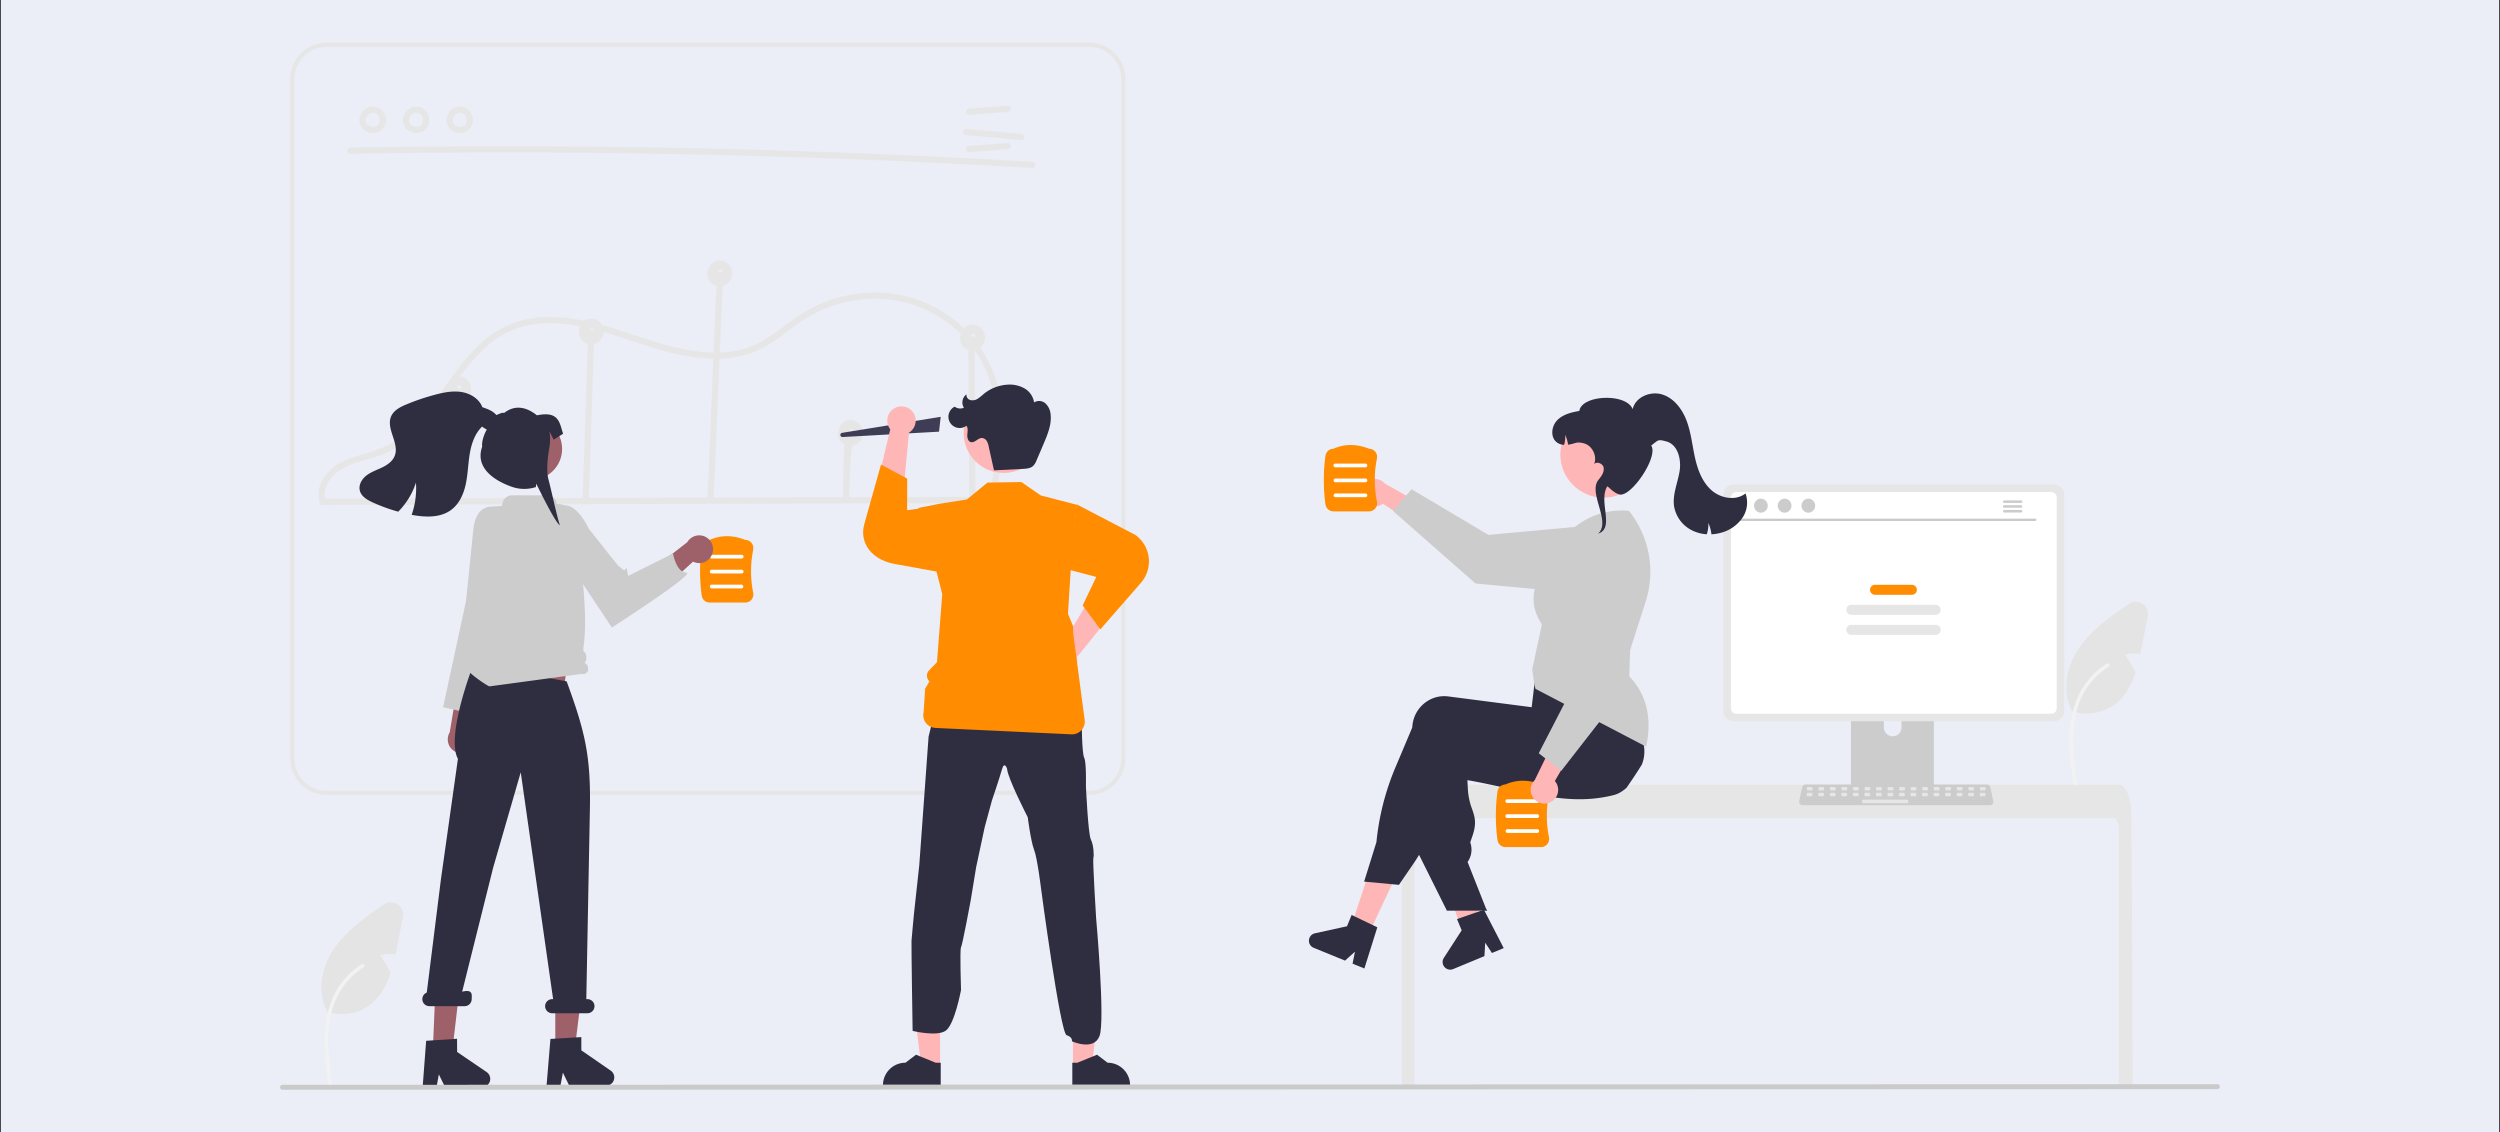 <?xml version="1.0" encoding="UTF-8"?>
<svg preserveAspectRatio="xMidYMid slice" width="1435px" height="650px" xmlns="http://www.w3.org/2000/svg" id="Ebene_1" data-name="Ebene 1" viewBox="0 0 3899.63 2244.22">
  <rect x="0" y="0" width="3899.63" height="2244.22" fill="#808080" stroke="none"/>
  <defs>
    <style>.cls-1{fill:#ebeef7;stroke:#000;stroke-miterlimit:10;}.cls-2{fill:#e4e4e4;}.cls-3{fill:#f2f2f2;}.cls-4{fill:#e6e6e6;}.cls-5{fill:#3f3d56;}.cls-6{fill:#ffb6b6;}.cls-7{fill:#ff8c01;}.cls-8{fill:#2f2e41;}.cls-9{fill:#ccc;}.cls-10{fill:#fff;}.cls-11{fill:#cacaca;}.cls-12{fill:#9e616a;}</style>
  </defs>
  <rect class="cls-1" x="29.82" y="42.11" width="3840" height="2160"></rect>
  <rect class="cls-1" x="0.5" y="0.5" width="3898.63" height="2243.22"></rect>
  <path class="cls-2" d="M598.66,1627.45l-9.44,47.36c-.71,3.62-1.45,7.3-2.26,11a46.3,46.3,0,0,0-23.73,1.33,220.65,220.65,0,0,1,16.29,27.25c-5.94,18.33-14.67,35.27-29.28,47.52a73.42,73.42,0,0,1-70.95,12.47l.42-1.87c-15.71-30.48-7.18-68.92,12.34-97.07a188.6,188.6,0,0,1,35.08-37.08c13.18-11,27.44-20.85,41.57-30.58a19.36,19.36,0,0,1,30,19.72Z" transform="translate(29.82 42.11)"></path>
  <path id="b311a411-101b-4365-a37b-2cdfec47a637-555" class="cls-3" d="M482.65,1888.28c-4-28.94-8.06-58.25-5.28-87.5,2.48-26,10.4-51.35,26.54-72.15a119.83,119.83,0,0,1,30.8-27.91c3.08-1.94,5.91,2.94,2.84,4.87a114.14,114.14,0,0,0-45.13,54.46c-9.83,25-11.41,52.24-9.7,78.79,1,16.05,3.19,32,5.38,47.93a2.92,2.92,0,0,1-2,3.48,2.84,2.84,0,0,1-3.47-2Z" transform="translate(29.82 42.11)"></path>
  <path class="cls-4" d="M516.74,436.69q207.71-3.6,415.46-1t415.3,11.39Q1464,452,1580.37,458.88c6.23.37,6.21-9.33,0-9.69q-207.37-12.29-415-18.37T749.9,424.88Q633.32,425,516.74,427c-6.23.1-6.25,9.8,0,9.69Z" transform="translate(29.82 42.11)"></path>
  <path class="cls-4" d="M1481.75,375.89l60.55-4.51c6.18-.46,6.23-10.16,0-9.7l-60.55,4.51C1475.56,366.65,1475.51,376.35,1481.75,375.89Z" transform="translate(29.82 42.11)"></path>
  <path class="cls-4" d="M1481.75,434.07l60.55-4.5c6.18-.46,6.23-10.17,0-9.7l-60.55,4.5C1475.56,424.83,1475.51,434.54,1481.75,434.07Z" transform="translate(29.82 42.11)"></path>
  <path class="cls-4" d="M1477.19,407.5l86.09,7.82c6.21.57,6.18-9.14,0-9.7l-86.09-7.82C1471,397.24,1471,406.94,1477.19,407.5Z" transform="translate(29.82 42.11)"></path>
  <path class="cls-4" d="M552.57,362.85a21.44,21.44,0,0,0-19.82,12.94,19.31,19.31,0,0,0,4.44,22.94,23,23,0,0,0,21.75,4.42,19.41,19.41,0,0,0,13-18.24A21.68,21.68,0,0,0,558.44,364a4.86,4.86,0,0,0-6,3.39,5,5,0,0,0,3.38,6c.85.33-.77-.42,0,0,.32.18.66.34,1,.53s.53.34.8.51c.9.59-.44-.44.13.09s1,.91,1.46,1.42c.17.2.85.73.32.36s-.15-.22,0,0l.36.52a17.35,17.35,0,0,1,1,1.77l.21.43c.13.27.33.34,0,0s-.11-.29,0,0l.22.6a17.51,17.51,0,0,1,.57,2c.07.31.13.62.19.94.22,1.11,0-.69,0,.13s.1,1.38.08,2.07c0,.32,0,.64,0,.95s0,.32,0,.47c0,.77,0-.27.06-.34a9,9,0,0,0-.44,2c-.09.3-.19.6-.29.89-.33,1,.32-.56,0,.15s-.63,1.2-1,1.78c-.16.24-.75.78-.27.4s-.27.3-.45.48-.45.45-.68.67l-.48.42s.81-.56.35-.27-1.12.76-1.73,1.08c-.07,0-.84.39-.84.41s1-.37.29-.14l-.44.16a15.47,15.47,0,0,1-2,.52c-.16,0-.32.05-.47.09-.5.13.48-.08.51-.06a4.07,4.07,0,0,0-1.1.1,17.87,17.87,0,0,1-2.07,0l-.48,0c-.36,0-.64-.29-.14,0s.34.06,0,0l-.47-.08a17,17,0,0,1-2-.5c-.36-.1-.71-.23-1.06-.35a4.22,4.22,0,0,1-.45-.18s.91.44.43.18-1.23-.6-1.82-1c-.32-.19-.62-.39-.93-.6a3.28,3.28,0,0,1-.38-.27s.75.64.36.27-1-.89-1.48-1.39l-.32-.34-.1-.12c-.26-.32-.27-.32,0,0,.26.08.25.36,0,0l-.27-.38a10.12,10.12,0,0,1-1-1.79s.42,1.16.11.27c-.05-.17-.12-.34-.17-.51-.11-.33-.21-.67-.3-1s-.12-.7-.21-1c-.14-.58.08.45.06.42s-.05-.57-.05-.69c0-.76,0-1.5.06-2.26,0-.58,0,.46-.06.43a1.54,1.54,0,0,1,.09-.52c.09-.4.17-.79.28-1.19s.26-.9.42-1.34c.06-.16.13-.32.19-.49.2-.61-.4.73-.07.19.46-.76.81-1.58,1.3-2.32.11-.18.82-1.17.44-.67s.39-.44.53-.6c.59-.66,1.29-1.21,1.91-1.84.36-.38-.26.18-.29.21l.57-.41c.33-.23.68-.45,1-.66s.85-.41,1.24-.65-.35.13-.37.13a3.91,3.91,0,0,1,.65-.24c.38-.14,2-.84,2.35-.62,0,0-1.24.1-.25,0l.7,0c.48,0,1,0,1.42,0a4.87,4.87,0,0,0,4.85-4.85,4.94,4.94,0,0,0-4.85-4.84Z" transform="translate(29.82 42.11)"></path>
  <path class="cls-4" d="M620.46,362.85a21.44,21.44,0,0,0-19.83,12.94,19.31,19.31,0,0,0,4.44,22.94,23,23,0,0,0,21.75,4.42,19.39,19.39,0,0,0,13-18.24A21.66,21.66,0,0,0,626.32,364a4.86,4.86,0,0,0-6,3.39,5,5,0,0,0,3.39,6c.84.33-.78-.42,0,0,.33.18.66.34,1,.53s.53.34.79.51c.9.59-.44-.44.14.09s1,.91,1.45,1.42c.17.2.85.73.32.36s-.15-.22,0,0,.25.34.36.52a17.35,17.35,0,0,1,1,1.77l.21.43c.14.27.33.34,0,0s-.11-.29,0,0l.22.6a17.51,17.51,0,0,1,.57,2c.07.31.13.62.19.94.22,1.11,0-.69,0,.13s.1,1.38.09,2.07c0,.32,0,.64,0,.95s0,.32,0,.47c0,.77,0-.27.06-.34a9,9,0,0,0-.44,2c-.09.3-.19.6-.29.89-.33,1,.32-.56,0,.15a16.38,16.38,0,0,1-1,1.78c-.16.24-.75.78-.27.4s-.27.3-.44.48-.45.45-.69.67a4.81,4.81,0,0,1-.48.42s.81-.56.35-.27-1.12.76-1.72,1.08c-.08,0-.85.39-.85.41s1-.37.29-.14l-.44.16a15,15,0,0,1-2,.52c-.15,0-.32.05-.47.09-.5.13.48-.08.51-.06a4.07,4.07,0,0,0-1.1.1,17.87,17.87,0,0,1-2.07,0l-.47,0c-.37,0-.64-.29-.15,0s.35.06,0,0l-.47-.08a17.52,17.52,0,0,1-2-.5c-.36-.1-.71-.23-1.06-.35a3.38,3.38,0,0,1-.44-.18s.9.44.42.18-1.23-.6-1.82-1c-.32-.19-.62-.39-.93-.6a3.28,3.28,0,0,1-.38-.27s.75.64.36.27-1-.89-1.48-1.39l-.32-.34-.1-.12c-.26-.32-.27-.32,0,0,.25.08.24.36,0,0l-.27-.38a10.12,10.12,0,0,1-1-1.79s.42,1.16.12.27c-.06-.17-.13-.34-.18-.51-.11-.33-.21-.67-.3-1s-.12-.7-.21-1c-.14-.58.09.45.06.42s-.05-.57-.05-.69c0-.76.05-1.5.06-2.26,0-.58,0,.46-.06.43a1.54,1.54,0,0,1,.09-.52c.09-.4.17-.79.28-1.19s.26-.9.42-1.34c.06-.16.14-.32.19-.49.21-.61-.4.73-.07.19.46-.76.81-1.58,1.3-2.32.11-.18.82-1.17.44-.67s.39-.44.53-.6c.6-.66,1.29-1.21,1.91-1.84.37-.38-.25.18-.29.21l.57-.41c.34-.23.68-.45,1-.66s.85-.41,1.24-.65-.35.13-.36.13a3.51,3.51,0,0,1,.64-.24c.38-.14,2-.84,2.36-.62,0,0-1.24.1-.25,0l.7,0c.47,0,.94,0,1.42,0a4.86,4.86,0,0,0,4.84-4.85,4.94,4.94,0,0,0-4.84-4.84Z" transform="translate(29.82 42.11)"></path>
  <path class="cls-4" d="M688.34,362.85a21.44,21.44,0,0,0-19.83,12.94A19.31,19.31,0,0,0,673,398.73a23,23,0,0,0,21.75,4.42,19.4,19.4,0,0,0,13-18.24A21.67,21.67,0,0,0,694.21,364a4.87,4.87,0,0,0-6,3.39,5,5,0,0,0,3.39,6c.84.33-.77-.42,0,0,.33.18.66.34,1,.53s.53.34.79.51c.91.59-.44-.44.14.09s1,.91,1.45,1.42c.18.2.85.73.33.36s-.16-.22,0,0,.24.34.35.52a15.68,15.68,0,0,1,1,1.77l.21.43c.14.27.33.34,0,0s-.11-.29,0,0l.22.6a17.51,17.51,0,0,1,.57,2c.08.31.13.62.19.94.22,1.11,0-.69,0,.13s.1,1.38.09,2.07c0,.32,0,.64,0,.95s0,.32,0,.47c-.05.77-.06-.27,0-.34a9,9,0,0,0-.44,2c-.08.3-.19.6-.28.89-.34,1,.31-.56,0,.15a16.38,16.38,0,0,1-1,1.78c-.15.24-.75.78-.26.4s-.28.3-.45.48-.45.45-.69.67a4.81,4.81,0,0,1-.48.42s.81-.56.36-.27-1.13.76-1.73,1.08c-.07,0-.85.39-.85.41s1-.37.29-.14l-.44.16a14.63,14.63,0,0,1-2,.52c-.15,0-.31.05-.46.09-.51.13.48-.08.5-.06a4.07,4.07,0,0,0-1.1.1,17.7,17.7,0,0,1-2.06,0l-.48,0c-.37,0-.64-.29-.15,0s.35.06,0,0l-.47-.08a17.52,17.52,0,0,1-2-.5c-.35-.1-.7-.23-1.06-.35a3.38,3.38,0,0,1-.44-.18s.9.44.42.18-1.23-.6-1.82-1c-.31-.19-.62-.39-.92-.6a2.7,2.7,0,0,1-.39-.27s.75.64.36.27-1-.89-1.48-1.39c-.11-.11-.21-.23-.31-.34l-.11-.12c-.26-.32-.26-.32,0,0,.26.08.24.36,0,0l-.27-.38a10.12,10.12,0,0,1-1-1.79s.42,1.16.12.27l-.18-.51c-.11-.33-.21-.67-.29-1s-.13-.7-.22-1c-.14-.58.09.45.06.42s0-.57,0-.69c0-.76,0-1.5.06-2.26,0-.58,0,.46-.06.43a1.54,1.54,0,0,1,.09-.52c.09-.4.17-.79.28-1.19s.26-.9.42-1.34c.06-.16.14-.32.19-.49.21-.61-.4.73-.07.19.47-.76.81-1.58,1.3-2.32.12-.18.82-1.17.45-.67s.38-.44.52-.6c.6-.66,1.3-1.21,1.91-1.84.37-.38-.25.18-.29.21l.57-.41c.34-.23.68-.45,1-.66s.84-.41,1.23-.65-.35.13-.36.13a3.61,3.61,0,0,1,.65-.24c.37-.14,2-.84,2.35-.62,0,0-1.24.1-.25,0l.7,0c.47,0,.94,0,1.42,0a4.87,4.87,0,0,0,4.85-4.85,5,5,0,0,0-4.85-4.84Z" transform="translate(29.82 42.11)"></path>
  <path class="cls-4" d="M1669,1436.71H479.74A56.78,56.78,0,0,1,423,1380V320a56.78,56.78,0,0,1,56.72-56.72H1669A56.79,56.79,0,0,1,1725.71,320V1380A56.79,56.79,0,0,1,1669,1436.71ZM479.74,269.79A50.32,50.32,0,0,0,429.48,320V1380a50.33,50.33,0,0,0,50.26,50.26H1669a50.32,50.32,0,0,0,50.26-50.26V320A50.31,50.31,0,0,0,1669,269.79Z" transform="translate(29.82 42.11)"></path>
  <path class="cls-4" d="M477.77,984.51,896,983.23,1312.07,982l234.71-.72a4.85,4.85,0,0,0,0-9.69l-418.22,1.27L712.48,974.1l-234.71.71a4.85,4.85,0,0,0,0,9.7Z" transform="translate(29.82 42.11)"></path>
  <path class="cls-4" d="M688.75,976.64,691.34,824c.1-6.24-9.59-6.24-9.7,0l-2.58,152.69C679,982.89,688.65,982.89,688.75,976.64Z" transform="translate(29.82 42.11)"></path>
  <path class="cls-4" d="M888.63,978.3l6.31-191.93,1.8-54.84c.2-6.24-9.5-6.23-9.7,0l-6.3,191.93-1.8,54.84C878.73,984.54,888.43,984.53,888.63,978.3Z" transform="translate(29.82 42.11)"></path>
  <path class="cls-4" d="M1088,640.56c-3.81,68-10.84,268.49-14.64,336.46-.35,6.24,9.35,6.22,9.7,0,3.8-68,10.83-268.48,14.63-336.46C1098,634.32,1088.32,634.34,1088,640.56Z" transform="translate(29.82 42.11)"></path>
  <path class="cls-4" d="M1286.36,908.81l-1.19,65.34c-.12,6.24,9.58,6.24,9.7,0,1.4-77.17,5-74.65,5.4-96.43.11-6.25-9.59-6.25-9.7,0C1290.57,877.72,1287.76,831.64,1286.36,908.81Z" transform="translate(29.82 42.11)"></path>
  <path class="cls-4" d="M1480.67,737.17l1.09,183.31.32,52.48a4.85,4.85,0,0,0,9.7,0l-1.1-183.3-.32-52.49a4.85,4.85,0,0,0-9.69,0Z" transform="translate(29.82 42.11)"></path>
  <path class="cls-4" d="M478.55,979.05c-8-22.06,10.07-43.27,28.66-52.81,22.27-11.42,47.9-14,70.41-25,33.56-16.41,58-45.87,79.76-75.36,22.38-30.35,42.87-62.92,71.31-88.14a143,143,0,0,1,51.95-30.06c24.25-7.57,50-8.09,75-5,51.77,6.31,99.78,27.69,149.74,41.29,47.1,12.81,99,20,145.23.09,23.49-10.13,42.7-27.11,63.33-41.8a211.14,211.14,0,0,1,66-31.82c46.41-12.91,97.1-9.46,140.31,12.35A188.23,188.23,0,0,1,1509,776.45c20.49,48.94,17.82,103.62,11.13,155.13-1.73,13.31-3.79,26.58-5.87,39.84-1,6.11,8.39,8.74,9.35,2.58,8.34-53.11,16.64-107.91,6.27-161.35a195.41,195.41,0,0,0-72.18-117.59,200.55,200.55,0,0,0-132.24-41.73,216.64,216.64,0,0,0-72.65,16.15c-24,9.92-44.29,24.63-64.92,40.1-21.21,15.9-43.07,29.06-69.41,34.25-25.54,5-52.11,3.15-77.54-1.61-52.47-9.8-101.38-32.27-153.4-43.79-48.2-10.67-100.22-11.73-143.38,15.5-33.2,21-56.66,53.46-79.18,84.86-22.32,31.13-44.92,64.41-77.55,85.67-19.91,13-42.29,17.76-64.56,25S479.15,929.16,470.05,952a41.31,41.31,0,0,0-.85,29.59c2.12,5.82,11.49,3.31,9.35-2.58Z" transform="translate(29.82 42.11)"></path>
  <polygon class="cls-4" points="715.35 844.95 715.34 844.96 715.37 844.95 715.35 844.95"></polygon>
  <path class="cls-4" d="M702.35,793.92A19.27,19.27,0,0,0,679,785.28a17,17,0,0,0-9.66,9c-.19.44-.3.91-.45,1.36s-.46.64-.65,1a19.26,19.26,0,0,0,30,23A20.74,20.74,0,0,0,702.35,793.92Zm-12.15,8.23C690.24,802.4,690.23,802.62,690.2,802.15Zm-1.23-2.8Zm-5.44,2.18Zm1.29,1.1C685.13,802.73,685,802.71,684.82,802.63Zm.57.27.13-.06a.14.14,0,0,1-.09,0h.07s0,0,.06,0c.57-.27.18-.14-.15,0h0a1.89,1.89,0,0,0-.66-.21s-.05,0-.06,0c-.19-.13-1.13-.86-.26-.09l-.55-.52a2,2,0,0,1-.29-.35l-.33-.59,0-.11c0-.09,0-.12,0-.18a1.11,1.11,0,0,1,0-.17,1.69,1.69,0,0,0,.12-.54l0,0c.14-.19.26-.42.4-.62-.71,1.07.27-.12.34-.27s0,0,0,0l0,0,.65-.4c.26-.14,1.3-.44.22-.13.25-.07.48-.16.73-.22l.6-.1h.6c-.18,0,.61.2.85.24l.09.07c.2.15.44.28.65.41-.93-.6,0,0,.2.23l.3.33a2.8,2.8,0,0,1,.25.35l.48.84.05.07v0a7.65,7.65,0,0,0,.38,1.32s0,.07,0,.11c0,.24,0,.49,0,.74v.05a5.32,5.32,0,0,0-4.85,0Z" transform="translate(29.82 42.11)"></path>
  <path class="cls-4" d="M685.57,802.83s0,0,0,0Z" transform="translate(29.82 42.11)"></path>
  <path class="cls-4" d="M685.56,802.83h0Z" transform="translate(29.82 42.11)"></path>
  <path class="cls-4" d="M685.56,802.84h0Z" transform="translate(29.82 42.11)"></path>
  <polygon class="cls-4" points="715.37 844.94 715.37 844.94 715.38 844.94 715.37 844.94"></polygon>
  <polygon class="cls-4" points="922.23 754.44 922.22 754.45 922.24 754.44 922.23 754.44"></polygon>
  <path class="cls-4" d="M909.23,703.41a19.27,19.27,0,0,0-23.35-8.64,17,17,0,0,0-9.66,9c-.19.44-.3.91-.45,1.36s-.46.64-.65,1a19.26,19.26,0,0,0,30,23A20.75,20.75,0,0,0,909.23,703.41Zm-12.15,8.23C897.12,711.89,897.11,712.11,897.08,711.64Zm-1.23-2.8ZM890.41,711C890.33,710.91,890.33,710.89,890.41,711Zm1.29,1.09C892,712.22,891.88,712.2,891.7,712.12Zm.57.27.13-.06a.14.14,0,0,1-.09,0h.06s.06,0,.06,0c.58-.26.19-.14-.14,0h0a2,2,0,0,0-.66-.21l-.07,0c-.18-.13-1.12-.86-.25-.09-.19-.17-.38-.33-.55-.51a2.34,2.34,0,0,1-.29-.35l-.33-.6,0-.1c0-.09,0-.13,0-.19a1.11,1.11,0,0,1,0-.17,1.93,1.93,0,0,0,.12-.54l0-.05c.14-.19.26-.42.39-.62-.7,1.07.28-.12.35-.27s0,0,0,0l0,0,.65-.4c.26-.14,1.3-.44.22-.13.25-.07.48-.16.73-.22l.6-.1h.36l.24,0c-.18,0,.61.19.84.23l.1.07c.2.15.44.28.65.41-.94-.6,0,0,.19.23s.21.22.31.34a2.13,2.13,0,0,1,.25.34c.15.28.32.56.48.84l0,.07v0a8.62,8.62,0,0,0,.37,1.32.36.36,0,0,1,0,.11c0,.24,0,.49,0,.74v0a5.32,5.32,0,0,0-4.85,0Z" transform="translate(29.82 42.11)"></path>
  <path class="cls-4" d="M892.44,712.33h0Z" transform="translate(29.82 42.11)"></path>
  <polygon class="cls-4" points="922.25 754.43 922.25 754.43 922.26 754.43 922.25 754.43"></polygon>
  <path class="cls-4" d="M892.44,712.32s0,0,0,0Z" transform="translate(29.82 42.11)"></path>
  <path class="cls-4" d="M892.44,712.32Z" transform="translate(29.82 42.11)"></path>
  <polygon class="cls-4" points="1122.66 799.69 1122.66 799.69 1122.67 799.69 1122.66 799.69"></polygon>
  <path class="cls-4" d="M1109.64,612.9a19.27,19.27,0,0,0-23.35-8.64,17,17,0,0,0-9.66,9c-.19.44-.29.91-.45,1.36s-.46.64-.65,1a19.26,19.26,0,0,0,30,23A20.75,20.75,0,0,0,1109.64,612.9Zm-12.14,8.23C1097.54,621.38,1097.52,621.6,1097.5,621.13Zm-1.24-2.8Zm-5.44,2.19Zm1.29,1.09C1092.42,621.71,1092.3,621.69,1092.11,621.61Zm.58.27.12,0-.09,0h.13c.57-.26.18-.14-.15,0h0a2.27,2.27,0,0,0-.67-.21s0,0-.06,0c-.19-.13-1.13-.86-.26-.09-.19-.17-.37-.33-.55-.51a3.17,3.17,0,0,1-.29-.35l-.33-.6v-.1l0-.18a1.1,1.1,0,0,1,0-.18,1.94,1.94,0,0,0,.13-.54l0-.05c.14-.19.26-.42.4-.62-.71,1.07.27-.12.34-.27s0,0,0,0l0,0,.65-.4c.26-.14,1.3-.44.22-.13.25-.07.48-.16.73-.22l.6-.1h.36l.24,0c-.18,0,.61.19.85.23l.1.07a7.14,7.14,0,0,0,.65.41c-.94-.6,0,0,.19.23l.3.34a1.66,1.66,0,0,1,.25.34l.48.84,0,.07v0a6.82,6.82,0,0,0,.37,1.32s0,.07,0,.11c0,.25,0,.49,0,.74v0a5.33,5.33,0,0,0-4.84,0Z" transform="translate(29.82 42.11)"></path>
  <polygon class="cls-4" points="1122.64 799.7 1122.63 799.7 1122.66 799.7 1122.64 799.7"></polygon>
  <path class="cls-4" d="M1092.85,757.58h0Z" transform="translate(29.82 42.11)"></path>
  <path class="cls-4" d="M1092.85,757.58h0Z" transform="translate(29.82 42.11)"></path>
  <path class="cls-4" d="M1092.86,757.58h0Z" transform="translate(29.82 42.11)"></path>
  <path class="cls-4" d="M1313.29,861.8a19.27,19.27,0,0,0-23.35-8.64,16.9,16.9,0,0,0-9.66,9c-.19.44-.3.9-.45,1.35s-.46.64-.65,1a19.26,19.26,0,0,0,30,23A20.75,20.75,0,0,0,1313.29,861.8ZM1301.14,870C1301.18,870.28,1301.17,870.51,1301.14,870Zm-1.23-2.81Zm-5.44,2.19Zm1.29,1.09C1296.06,870.61,1295.94,870.59,1295.76,870.51Zm.57.27.13,0-.09,0h.12c.58-.26.19-.14-.15,0h0a2.21,2.21,0,0,0-.66-.21l-.07,0c-.18-.14-1.12-.87-.25-.1-.19-.17-.38-.33-.56-.51a3.07,3.07,0,0,1-.28-.35c-.11-.2-.23-.4-.33-.6l0-.1a.6.6,0,0,0,0-.18l0-.18a2.36,2.36,0,0,0,.12-.54l0,0c.14-.19.26-.42.39-.62-.7,1.07.28-.12.35-.27s0,0,0,0l0,0c.22-.13.42-.27.65-.4s1.3-.44.22-.13c.25-.07.48-.16.73-.22l.6-.1h.35l.25,0c-.18,0,.61.19.84.23a.58.58,0,0,1,.1.08c.2.14.44.27.65.41-.94-.61,0,0,.19.22s.21.22.31.34a3,3,0,0,1,.25.34c.15.28.32.57.48.84l0,.07v0a8.62,8.62,0,0,0,.37,1.32.43.43,0,0,1,0,.11c0,.25,0,.49,0,.74v.05a5.33,5.33,0,0,0-4.84,0Z" transform="translate(29.82 42.11)"></path>
  <polygon class="cls-4" points="1326.29 699.49 1326.28 699.5 1326.3 699.49 1326.29 699.49"></polygon>
  <path class="cls-4" d="M1296.5,657.37Z" transform="translate(29.82 42.11)"></path>
  <path class="cls-4" d="M1296.5,657.38h0Z" transform="translate(29.82 42.11)"></path>
  <path class="cls-4" d="M1296.5,657.37s0,0,0,0Z" transform="translate(29.82 42.11)"></path>
  <polygon class="cls-4" points="1326.31 699.48 1326.31 699.48 1326.32 699.48 1326.31 699.48"></polygon>
  <path class="cls-4" d="M1487.22,722Z" transform="translate(29.82 42.11)"></path>
  <path class="cls-4" d="M1504,713.11a19.27,19.27,0,0,0-23.35-8.64,17,17,0,0,0-9.66,9c-.18.44-.29.9-.44,1.35s-.47.65-.65,1a19.25,19.25,0,0,0,30,23A20.72,20.72,0,0,0,1504,713.11Zm-12.14,8.23C1491.9,721.59,1491.88,721.81,1491.86,721.34Zm-1.24-2.81Zm-5.44,2.19Zm1.29,1.1C1486.78,721.92,1486.66,721.9,1486.47,721.82Zm.58.27.13-.06a.16.16,0,0,1-.1,0h0l.1,0h0l-.06,0s.06,0,.06,0c.58-.27.18-.14-.15,0h0a2.29,2.29,0,0,0-.67-.22l-.06,0c-.19-.13-1.13-.86-.26-.1-.18-.16-.37-.33-.55-.51a2.39,2.39,0,0,1-.28-.35c-.12-.19-.23-.39-.34-.59v-.11c0-.09,0-.12,0-.18s0-.11,0-.17a2,2,0,0,0,.13-.54l0,0c.14-.19.27-.42.4-.62-.7,1.06.27-.12.35-.27s0,0,0,0l.06,0c.21-.12.42-.27.64-.39s1.3-.44.23-.13c.24-.07.48-.16.72-.22,0,0,.41-.07.6-.1h.6c-.18,0,.61.2.85.23l.1.08c.2.15.44.28.65.41-.94-.6,0,.05.19.23s.2.22.3.33a1.72,1.72,0,0,1,.25.35l.48.84,0,.07v0a7.62,7.62,0,0,0,.37,1.32s0,.07,0,.11c0,.24,0,.49,0,.73v0a5.33,5.33,0,0,0-4.84,0Z" transform="translate(29.82 42.11)"></path>
  <polygon class="cls-4" points="1517.01 764.14 1516.99 764.14 1517.02 764.14 1517.01 764.14"></polygon>
  <polygon class="cls-4" points="1517.03 764.13 1517.03 764.13 1517.03 764.13 1517.03 764.13"></polygon>
  <path class="cls-4" d="M1487.22,722s0,0,0,0Z" transform="translate(29.82 42.11)"></path>
  <path class="cls-4" d="M1487.22,722h0Z" transform="translate(29.82 42.11)"></path>
  <path class="cls-5" d="M1434.93,870.16l-150.3,8.36a3.31,3.31,0,0,1-.72-6.58l153.62-25Z" transform="translate(29.82 42.11)"></path>
  <path class="cls-6" d="M1625.94,1204.78l56.63-95.29,41.87,19.77s-72.14,90.1-74.44,92.69a22.16,22.16,0,1,1-26.48-16.77,21.8,21.8,0,0,1,2.42-.4Z" transform="translate(29.82 42.11)"></path>
  <path class="cls-7" d="M1649.5,983.43l91.76,47.88a50.8,50.8,0,0,1,11.52,70.91c-.91,1.27-1.89,2.51-2.92,3.69l-63.26,72.57L1659,1141.13l21.24-44.41-41.13-10.85Z" transform="translate(29.82 42.11)"></path>
  <path class="cls-6" d="M1388,871.72l-10.34,110.37-46.29.08s26.56-112.32,27.52-115.65a22.17,22.17,0,1,1,31.12,3.8,23.27,23.27,0,0,1-2,1.4Z" transform="translate(29.82 42.11)"></path>
  <path class="cls-7" d="M1480.15,1097.42l-106.55-19.54c-44.87-5.4-63.29-34.92-55.19-63.72l26-92.68,40.91,21.93-.16,49.24,57.26-7.83Z" transform="translate(29.82 42.11)"></path>
  <polygon class="cls-6" points="1466.35 1902.25 1437.05 1902.25 1423.12 1789.24 1466.36 1789.24 1466.35 1902.25"></polygon>
  <path class="cls-8" d="M1437.57,1890.7h-90.1v-1.14a35.07,35.07,0,0,1,35.07-35.07h0L1399,1842l30.71,12.49h7.86Z" transform="translate(29.82 42.11)"></path>
  <polygon class="cls-6" points="1673.67 1902.25 1702.97 1902.25 1716.9 1789.24 1673.66 1789.24 1673.67 1902.25"></polygon>
  <path class="cls-8" d="M1642.82,1890.7h90.1v-1.14a35.07,35.07,0,0,0-35.07-35.07h0L1681.39,1842l-30.71,12.49h-7.86Z" transform="translate(29.82 42.11)"></path>
  <path class="cls-8" d="M1392,1664.08c.43-6.45,3.87-42.12,3.87-42.12l8.24-75.63,14.53-200.48,12.95-52.7,64.08,25,52-24.93,61.81,19.76,48.13,18s.08,7.73.45,17.06c.5,12.22,1.36,27.2,3.42,31.09,3.44,6.88,2.58,43.82,2.58,43.82s3.42,75.16,7.72,83.4,5.17,25.41,3.88,28.85,4.3,93.7,4.3,93.7,14.38,159.72,5.36,183.81-43.12,8.31-43.12,8.31,1.65-6.43-8.24-9.46-40-229.51-40-229.51-5.61-46.44-10.76-59.75-9.89-50.7-9.89-50.7-31.81-61.89-32.22-75.66c0,0-4.16-12.87-8.1,1.3s-15.53,48.13-15.53,48.13l-11.31,41.7-13.31,62.3-8.61,52.46s-12.9,69.61-15,72.62,0,66.61,0,66.61-10,54.16-24.06,63.62-51.43.15-51.43.15S1391.58,1670.52,1392,1664.08Z" transform="translate(29.82 42.11)"></path>
  <path class="cls-7" d="M1439.92,1123.59l-8.19,106.08-12.3,12.73a11.86,11.86,0,0,0,.28,16.78l.34.31h0l-6.78,11.62-2.4,36.63a19.9,19.9,0,0,0,14.71,24,19.29,19.29,0,0,0,3.71.53l212.15,10a19.9,19.9,0,0,0,20.82-19,19.26,19.26,0,0,0-.15-3.56l-18-135.8v-10.16l-8.07-19.61,4.15-65.7,9.65-104.27-56.12-14.5-30.43-20.94-52.87.85-32.08,26.34-42.77,6.7-32.34,6.43-4.12,8.95,8.24-1.79,29.87,116.5Z" transform="translate(29.82 42.11)"></path>
  <circle class="cls-6" cx="1565.45" cy="914.37" r="62.28"></circle>
  <path class="cls-8" d="M1520.62,930.52l45-2.29c5.77-.3,12.06-.81,16.25-4.77A24.61,24.61,0,0,0,1587,915c4.15-9.66,8.31-19.32,12.37-29,5.61-13.43,11.11-27.61,9.68-42.09a26.82,26.82,0,0,0-7.78-17.55,14.86,14.86,0,0,0-18.07-1.83,30.57,30.57,0,0,0-15.17-22,46.88,46.88,0,0,0-26.71-5.67,64.51,64.51,0,0,0-36.71,14.47,78.59,78.59,0,0,1-9.36,7.42,14.71,14.71,0,0,1-11.43,2.12,8.27,8.27,0,0,1-6.07-9,15.91,15.91,0,0,0-4.07,21,14.68,14.68,0,0,1-14.36-1.7,17.55,17.55,0,1,0,18.4,29.71c2.74,3.82,1.72,9,1.36,13.7s.9,10.52,5.42,11.81c6.11,1.75,11.06-6.47,17.41-6.38a9.56,9.56,0,0,1,7.58,4.88,28.31,28.31,0,0,1,3,8.85l8.13,36.61" transform="translate(29.82 42.11)"></path>
  <path class="cls-4" d="M3275,1490.49c0-9.65-3.23-17.47-7.21-17.49h-1084c-4,0-7.22,7.84-7.24,17.49v397a3.59,3.59,0,0,1-3.25,3.58q-4.36.42-8.73.78l-.21,0c-1.59.14-3.17.25-4.75.38h0c-.82-1.51-1.62-3-2.42-4.56a3.59,3.59,0,0,1-.41-1.67V1467.8c0-2.66.11-5.34.29-8a103.67,103.67,0,0,1,1.35-10.83c3-16.71,9.91-28,17.72-28.07H3275.46a8.41,8.41,0,0,1,3.31.71,12.77,12.77,0,0,1,4.08,2.86,25.06,25.06,0,0,1,4,5.48,72.32,72.32,0,0,1,7.58,28.66c0,.11,0,.22,0,.33.25,2.91.37,5.88.36,8.85l.25,38.56.16,23,.49,72.15.18,25.62.79,263h0a3.6,3.6,0,0,1-3.6,3.6h-14.47a3.6,3.6,0,0,1-3.59-3.6h0Z" transform="translate(29.82 42.11)"></path>
  <path class="cls-9" d="M2980.47,1240.5h-116.8a6.24,6.24,0,0,0-6.23,6.24v184.51h129.27V1246.74a6.23,6.23,0,0,0-6.23-6.24Zm-58,104.84a13.86,13.86,0,0,1-13.79-13.8v-21.28a13.79,13.79,0,0,1,27.58,0v21.28A13.86,13.86,0,0,1,2922.46,1345.34Z" transform="translate(29.82 42.11)"></path>
  <path class="cls-5" d="M2857,1425.35v17.8a3.49,3.49,0,0,0,3.48,3.48h123.11a3.5,3.5,0,0,0,3.48-3.48v-17.8Z" transform="translate(29.82 42.11)"></path>
  <path class="cls-4" d="M3173.88,952.55H2674.6a16.2,16.2,0,0,0-16.18,16.18v336.92a16.2,16.2,0,0,0,16.18,16.18h499.28a16.2,16.2,0,0,0,16.19-16.18V968.73A16.22,16.22,0,0,0,3173.88,952.55Z" transform="translate(29.82 42.11)"></path>
  <path class="cls-10" d="M3169.72,964.23H2678.77a8.67,8.67,0,0,0-8.65,8.68v328.56a8.67,8.67,0,0,0,8.65,8.66h490.95a8.67,8.67,0,0,0,8.65-8.66V972.91A8.67,8.67,0,0,0,3169.72,964.23Z" transform="translate(29.82 42.11)"></path>
  <path class="cls-9" d="M3074.09,1452.83H2782a5.38,5.38,0,0,1-5.37-5.38,5.78,5.78,0,0,1,.11-1.1l4.54-21.53a5.4,5.4,0,0,1,5.25-4.27h283a5.4,5.4,0,0,1,5.25,4.27l4.54,21.53a5.37,5.37,0,0,1-4.16,6.36,5.08,5.08,0,0,1-1.1.12Z" transform="translate(29.82 42.11)"></path>
  <rect class="cls-4" x="2818.42" y="1466.54" width="9" height="5.4" rx="1.58"></rect>
  <rect class="cls-4" x="2836.42" y="1466.54" width="9" height="5.4" rx="1.58"></rect>
  <rect class="cls-4" x="2854.41" y="1466.54" width="9" height="5.4" rx="1.58"></rect>
  <rect class="cls-4" x="2872.4" y="1466.54" width="9" height="5.4" rx="1.58"></rect>
  <rect class="cls-4" x="2890.39" y="1466.54" width="9" height="5.4" rx="1.58"></rect>
  <rect class="cls-4" x="2908.38" y="1466.54" width="9" height="5.4" rx="1.58"></rect>
  <rect class="cls-4" x="2926.38" y="1466.54" width="9" height="5.4" rx="1.58"></rect>
  <rect class="cls-4" x="2944.37" y="1466.54" width="9" height="5.4" rx="1.58"></rect>
  <rect class="cls-4" x="2962.36" y="1466.54" width="9" height="5.4" rx="1.58"></rect>
  <rect class="cls-4" x="2980.35" y="1466.54" width="9" height="5.4" rx="1.58"></rect>
  <rect class="cls-4" x="2998.34" y="1466.54" width="9" height="5.4" rx="1.58"></rect>
  <rect class="cls-4" x="3016.34" y="1466.54" width="9" height="5.4" rx="1.58"></rect>
  <rect class="cls-4" x="3034.33" y="1466.54" width="9" height="5.4" rx="1.58"></rect>
  <rect class="cls-4" x="3052.32" y="1466.54" width="9" height="5.4" rx="1.58"></rect>
  <rect class="cls-4" x="3070.31" y="1466.54" width="9" height="5.4" rx="1.58"></rect>
  <rect class="cls-4" x="3088.3" y="1466.54" width="9" height="5.4" rx="1.58"></rect>
  <rect class="cls-4" x="2818.21" y="1475.54" width="9" height="5.4" rx="1.58"></rect>
  <rect class="cls-4" x="2836.2" y="1475.54" width="9" height="5.4" rx="1.58"></rect>
  <rect class="cls-4" x="2854.2" y="1475.54" width="9" height="5.4" rx="1.58"></rect>
  <rect class="cls-4" x="2872.19" y="1475.54" width="9" height="5.4" rx="1.58"></rect>
  <rect class="cls-4" x="2890.18" y="1475.54" width="9" height="5.4" rx="1.58"></rect>
  <rect class="cls-4" x="2908.17" y="1475.54" width="9" height="5.4" rx="1.58"></rect>
  <rect class="cls-4" x="2926.16" y="1475.54" width="9" height="5.4" rx="1.58"></rect>
  <rect class="cls-4" x="2944.16" y="1475.54" width="9" height="5.4" rx="1.58"></rect>
  <rect class="cls-4" x="2962.15" y="1475.54" width="9" height="5.4" rx="1.58"></rect>
  <rect class="cls-4" x="2980.14" y="1475.54" width="9" height="5.4" rx="1.58"></rect>
  <rect class="cls-4" x="2998.13" y="1475.54" width="9" height="5.4" rx="1.58"></rect>
  <rect class="cls-4" x="3016.12" y="1475.54" width="9" height="5.4" rx="1.58"></rect>
  <rect class="cls-4" x="3034.11" y="1475.54" width="9" height="5.4" rx="1.58"></rect>
  <rect class="cls-4" x="3052.11" y="1475.54" width="9" height="5.4" rx="1.58"></rect>
  <rect class="cls-4" x="3070.1" y="1475.54" width="9" height="5.4" rx="1.58"></rect>
  <rect class="cls-4" x="3088.09" y="1475.54" width="9" height="5.4" rx="1.58"></rect>
  <rect class="cls-4" x="2904.57" y="1486.33" width="71.97" height="5.4" rx="1.58"></rect>
  <path class="cls-11" d="M3145,1009.5H2685.66a1.83,1.83,0,0,1,0-3.65H3145a1.83,1.83,0,0,1,0,3.65Z" transform="translate(29.82 42.11)"></path>
  <ellipse class="cls-9" cx="2746.75" cy="1027.69" rx="10.71" ry="10.94"></ellipse>
  <ellipse class="cls-9" cx="2783.73" cy="1027.69" rx="10.71" ry="10.94"></ellipse>
  <ellipse class="cls-9" cx="2820.72" cy="1027.69" rx="10.71" ry="10.94"></ellipse>
  <path class="cls-9" d="M3122.77,977.35H3096.5a2,2,0,0,0,0,4h26.27a2,2,0,0,0,0-4Z" transform="translate(29.82 42.11)"></path>
  <path class="cls-9" d="M3122.77,984.81H3096.5a2,2,0,0,0,0,4h26.27a2,2,0,0,0,0-4Z" transform="translate(29.82 42.11)"></path>
  <path class="cls-9" d="M3122.77,992.27H3096.5a2,2,0,0,0,0,4h26.27a2,2,0,0,0,0-4Z" transform="translate(29.82 42.11)"></path>
  <path class="cls-7" d="M2895,1109h57.4a7.81,7.81,0,0,1,7.81,7.81h0a7.81,7.81,0,0,1-7.81,7.8H2895a7.81,7.81,0,0,1-7.81-7.8h0A7.81,7.81,0,0,1,2895,1109Z" transform="translate(29.82 42.11)"></path>
  <path class="cls-4" d="M2858,1140.26h131.56a7.81,7.81,0,0,1,7.81,7.8h0a7.81,7.81,0,0,1-7.81,7.81H2858a7.81,7.81,0,0,1-7.81-7.81h0A7.81,7.81,0,0,1,2858,1140.26Z" transform="translate(29.82 42.11)"></path>
  <path class="cls-4" d="M2858,1171.48h131.56a7.81,7.81,0,0,1,7.81,7.81h0a7.81,7.81,0,0,1-7.81,7.81H2858a7.81,7.81,0,0,1-7.81-7.81h0A7.81,7.81,0,0,1,2858,1171.48Z" transform="translate(29.82 42.11)"></path>
  <polygon class="cls-6" points="2132.97 1700.08 2106.51 1687.42 2142.86 1576.81 2181.91 1595.49 2132.97 1700.08"></polygon>
  <path class="cls-6" d="M2280.56,1640.13c-1.93,1.21-3.85,2.39-5.79,3.58-3.87,2.37-7.78,4.7-11.69,7-2,1.15-3.94,2.3-5.9,3.43v0l-.12,0,0,0-3,.74-4.3-11.35-2-5.23-2.8-7.4-5.13-13.55-27-71.34,42-10.36,1.58,6.44h0l.78,3.18,14.67,59.52,3,12.17.1.37,1.81,7.27,1.55,6.3,1.73,7Z" transform="translate(29.82 42.11)"></path>
  <path class="cls-8" d="M2531.13,1389.62q-4,6.42-8.13,12.75-7.64,11.78-15.68,23.21s0,0,0,0a55.05,55.05,0,0,1-10.3,7.52c-.16.12-.33.19-.49.29a38.26,38.26,0,0,1-8.67,3.48l-3.28.82c-3.93.93-7.82,1.73-11.69,2.43-6.88,1.22-13.68,2.1-20.44,2.64-.55.06-1.09.1-1.64.14-27.81,2-54.89-1.25-83.15-6.63-13.95-2.64-28.2-5.81-42.95-9.1-4.83-1.09-9.66-2.16-14.56-3.22l-1.15-.26c-7-1.53-14.11-3-21.4-4.55-9.17-1.88-18.64-3.71-28.48-5.44l.7,13.86a104.63,104.63,0,0,0,6.57,31.16c4.2,12.28,7.53,22,.51,42.24l-3.38,9.79a33.47,33.47,0,0,1-3.44,29.6l-.68,1,28.2,71.36,1.83,4.62H2275l-17.77,0h-30.11l-43.44-87.15-2.08-4.16v-.22L2186,1358.4c.06-1.47.17-3,.37-4.45a50.89,50.89,0,0,1,19.38-34.28,49,49,0,0,1,36.52-10l14.87,1.92,30.38,3.93,21.4,2.78.43,0,63.11,8.17,4.53-18.47.83-.31,26.58-9.74,91.89-33.68.24-.08,6-2.21.72,1.16c.21.35.43.7.62,1a179.81,179.81,0,0,1,14.52,33.71,529.41,529.41,0,0,1,15.26,58.25c.18.85.33,1.63.47,2.33l.06.21c0,.33.09.55.11.61A54.38,54.38,0,0,1,2531.13,1389.62Z" transform="translate(29.82 42.11)"></path>
  <path class="cls-8" d="M2535,1327.9c-.3-1.25-.67-2.51-1.05-3.74a266.83,266.83,0,0,0-10.77-27.25c-4.59-10.1-10.09-20.93-16.64-32.65q-4.76-8.52-10.22-17.71-2.74-4.6-5.7-9.39c-.08-.14-.16-.29-.25-.42l-.57-.94L2398.89,1248,2365,1252.5l-2,16.87-.49,4.18s0,0,0,0l-1.36,11.39v0l-1.81,15-.15,0-50.25-6.51-51.78-6.7-27.81-3.6a49,49,0,0,0-36.53,10,50.94,50.94,0,0,0-19.37,34.29c-.18,1.36-.3,2.76-.35,4.14l-26.24,62.18a400.89,400.89,0,0,0-29.67,116.7L2098,1572l2.74.25,40.78,3.79,10.77,1,23.71-34.62c2.7-3.94,5.27-8,7.66-12.16a185.27,185.27,0,0,0,10.48-21.07l51.29-122.07q6,1,11.78,1.94,27,4.38,51.78,7.14c53.78,6,100.35,6.47,141.81,1.38q17.47-2.13,33.77-5.6,6-1.26,11.79-2.7c.92-.22,1.81-.43,2.71-.66a49.59,49.59,0,0,0,34.69-32.42A50.66,50.66,0,0,0,2535,1327.9Z" transform="translate(29.82 42.11)"></path>
  <path class="cls-8" d="M2111.61,1639.9,2083,1626.18l-4.49-2.16-7.18,17.61-50.07,11a11.88,11.88,0,0,0-1.94,22.61l48.92,20,15.53-14-3.81,18.76,18.43,7.52,20.19-64.28Z" transform="translate(29.82 42.11)"></path>
  <polygon class="cls-8" points="2317.38 1654.89 2319.2 1659.52 2317.38 1659.52 2317.38 1654.89"></polygon>
  <path class="cls-8" d="M2277.59,1618.39l-30,10.4-4.71,1.62,7.29,17.56L2222.35,1691a11.89,11.89,0,0,0,14.52,17.44l48.81-20.24,1.21-20.86,10.49,16,18.38-7.62-30.87-59.89Z" transform="translate(29.82 42.11)"></path>
  <path class="cls-6" d="M2095.5,975.27a21.32,21.32,0,0,0,28.69,9.23,21.85,21.85,0,0,0,3.18-2l63.08,41.88.12-39.34-59.92-33.74a21.43,21.43,0,0,0-35.15,24Z" transform="translate(29.82 42.11)"></path>
  <path class="cls-9" d="M2142.63,993.46,2172.07,960l119.84,71.15,158.86-14.55a53.75,53.75,0,0,1,58.39,58.45h0a53.79,53.79,0,0,1-58.44,48.54L2271.8,1107Z" transform="translate(29.82 42.11)"></path>
  <path class="cls-9" d="M2511.35,994l-.28-.34h0a116.07,116.07,0,0,0-112.33,58.2l-13.48,23.75c-43.61,53.32-11.92,90.08-10,95.55l-15.13,69.79,3.39,23.36,1.69,6.94L2538,1361.51c9.84-47.27.33-87.55-35.51-118.32l34.67-107.89A152,152,0,0,0,2511.35,994Z" transform="translate(29.82 42.11)"></path>
  <path class="cls-7" d="M2374,1518.14h-55.42a12.65,12.65,0,0,1-12.53-10.88,282,282,0,0,1,0-75.9,12.65,12.65,0,0,1,12.31-10.88c17.44-7.82,36.22-7.82,55.83,0a12.53,12.53,0,0,1,9.53,4.59,12.8,12.8,0,0,1,2.64,10.67,170.5,170.5,0,0,0,0,67.14,12.8,12.8,0,0,1-2.64,10.67A12.53,12.53,0,0,1,2374,1518.14Z" transform="translate(29.82 42.11)"></path>
  <path class="cls-10" d="M2368.16,1449.41h-46.65a2.92,2.92,0,1,1,0-5.83h46.69a2.92,2.92,0,0,1,0,5.83Z" transform="translate(29.82 42.11)"></path>
  <path class="cls-10" d="M2368.16,1472.74h-46.65a2.92,2.92,0,1,1,0-5.83h46.69a2.92,2.92,0,0,1,0,5.83Z" transform="translate(29.82 42.11)"></path>
  <path class="cls-10" d="M2368.16,1496.06h-46.65a2.92,2.92,0,0,1-.07-5.83h46.72a2.92,2.92,0,0,1,.06,5.83Z" transform="translate(29.82 42.11)"></path>
  <path class="cls-7" d="M2105.67,994.48h-55.43a12.66,12.66,0,0,1-12.53-10.88,282,282,0,0,1,0-75.9A12.67,12.67,0,0,1,2050,896.82c17.44-7.82,36.22-7.82,55.83,0a12.53,12.53,0,0,1,9.52,4.59,12.8,12.8,0,0,1,2.64,10.67,170.5,170.5,0,0,0,0,67.14,12.8,12.8,0,0,1-2.64,10.67A12.51,12.51,0,0,1,2105.67,994.48Z" transform="translate(29.82 42.11)"></path>
  <path class="cls-10" d="M2099.86,925.75h-46.65a2.92,2.92,0,1,1-.05-5.83h46.7a2.92,2.92,0,1,1,0,5.83Z" transform="translate(29.82 42.11)"></path>
  <path class="cls-10" d="M2099.86,949.08h-46.65a2.92,2.92,0,0,1-.05-5.83h46.7a2.92,2.92,0,1,1,0,5.83Z" transform="translate(29.82 42.11)"></path>
  <path class="cls-10" d="M2099.86,972.4h-46.65a2.92,2.92,0,0,1-.05-5.83h46.7a2.92,2.92,0,1,1,0,5.83Z" transform="translate(29.82 42.11)"></path>
  <path class="cls-7" d="M1132.69,1136.71h-55.42a12.66,12.66,0,0,1-12.53-10.88,282,282,0,0,1,0-75.9,12.66,12.66,0,0,1,12.32-10.88c17.43-7.82,36.21-7.82,55.82,0a12.53,12.53,0,0,1,9.53,4.59,12.8,12.8,0,0,1,2.64,10.67,170.45,170.45,0,0,0,0,67.13,12.82,12.82,0,0,1-2.64,10.68A12.53,12.53,0,0,1,1132.69,1136.71Z" transform="translate(29.82 42.11)"></path>
  <path class="cls-10" d="M1126.89,1068h-46.65a2.92,2.92,0,0,1-.06-5.83h46.71a2.92,2.92,0,1,1,0,5.83Z" transform="translate(29.82 42.11)"></path>
  <path class="cls-10" d="M1126.89,1091.31h-46.65a2.92,2.92,0,0,1-.06-5.83h46.71a2.92,2.92,0,1,1,0,5.83Z" transform="translate(29.82 42.11)"></path>
  <path class="cls-10" d="M1126.89,1114.63h-46.65a2.92,2.92,0,0,1-.06-5.83h46.71a2.92,2.92,0,0,1,0,5.83Z" transform="translate(29.82 42.11)"></path>
  <path class="cls-6" d="M2390.2,1447.29a21.29,21.29,0,0,0,5.32-32.23l38.06-65.46-39.28,2.21-30.12,61.82a21.42,21.42,0,0,0,26,33.66Z" transform="translate(29.82 42.11)"></path>
  <path class="cls-9" d="M2405.56,1399.17l-35.17-27.4,63.91-123.85-24-157.72a53.72,53.72,0,0,1,54.88-61.75h0a53.77,53.77,0,0,1,51.92,55.46l-5.92,179.58Z" transform="translate(29.82 42.11)"></path>
  <path class="cls-12" d="M705.62,1365.33a21.48,21.48,0,0,0-.07-30.38,21.8,21.8,0,0,0-2.91-2.43l34.2-169.9-37.77,12.13-27.38,164.34a21.6,21.6,0,0,0,33.93,26.24Z" transform="translate(29.82 42.11)"></path>
  <path class="cls-9" d="M756.13,1005.87l-23.44-17.69S712,986.71,708.36,1024s-11.18,110-11.18,110l-35.87,166.1L711,1311l38.41-179.26,23-53.23Z" transform="translate(29.82 42.11)"></path>
  <polygon class="cls-12" points="747.31 1319.21 879.38 1317.01 890.38 1226.76 747.31 1226.76 747.31 1319.21"></polygon>
  <polygon class="cls-12" points="866.17 1874.56 896.66 1874.56 911.16 1756.96 866.16 1756.97 866.17 1874.56"></polygon>
  <polygon class="cls-12" points="675.16 1877.39 705.65 1877.17 719.33 1759.47 679.68 1768.57 675.16 1877.39"></polygon>
  <polygon class="cls-6" points="770.52 1149.05 763.61 1167.01 764.99 1184.97 900.2 1231.8 893.49 1153.19 878.29 1135.23 770.52 1149.05"></polygon>
  <circle class="cls-12" cx="828.53" cy="939.12" r="48.29"></circle>
  <path class="cls-8" d="M828.79,1817.41l48.2-2.87v20.65l45.82,31.64a12.9,12.9,0,0,1-7.33,23.51H858.1l-9.89-20.42-3.86,20.42H822.71Z" transform="translate(29.82 42.11)"></path>
  <path class="cls-8" d="M634.92,1820.31l48.17-3.22.15,20.65,46,31.33a12.9,12.9,0,0,1-7.17,23.56l-57.37.4-10-20.35L651,1893.13l-21.63.15Z" transform="translate(29.82 42.11)"></path>
  <path class="cls-8" d="M635.86,1745.11l22.2-177.46,26.41-187.09c-19.34-35.93,24.22-147.48,24.22-147.48l6.15.29L854,1259.63l0-.14c28.47,77.63,37.9,116,36.34,198.65l-5.61,297.18h1.76a11,11,0,0,1,0,22h-55a11,11,0,1,1,0-22h1.46l-50.51-353.85L739.5,1550l-48.42,193.71c17.61-4.41,14.87,5.79,14.87,11.57a11,11,0,0,1-11,11h-55a11,11,0,0,1-4.06-21.22Z" transform="translate(29.82 42.11)"></path>
  <path class="cls-9" d="M697.85,1238.86l4.4-44a8.79,8.79,0,0,1,7.94-6.59c1.83-21,9.55-111.44,10-115.39l0-.16,3.51-75a11.08,11.08,0,0,1,10.35-10.54L752.62,986a1,1,0,0,0,.94-1,15.59,15.59,0,0,1,15.59-15.59H824a14.59,14.59,0,0,1,14.47,12.77,1,1,0,0,0,1,.88h0a26.06,26.06,0,0,1,26.23,21.62c7.5,43.65,22.54,142.72,15.11,197.8-2.59,19.17,3,4,4,20a11.87,11.87,0,0,1-2.94,8.56,8.51,8.51,0,0,1,5.12,10.82l1-.24a8.79,8.79,0,0,1-10.68,6.39h0l-143.58,19.45C729,1266.29,696.66,1243.57,697.85,1238.86Z" transform="translate(29.82 42.11)"></path>
  <path class="cls-12" d="M1081.5,1059.87a21.49,21.49,0,0,1-30.26,13l-55.5,50.65-7.37-39,53.87-42a21.6,21.6,0,0,1,39.26,17.3Z" transform="translate(29.82 42.11)"></path>
  <path class="cls-9" d="M888.31,1021.15s-19.35-43.74-43.8-35-11.82,51.13-11.82,51.13l91.84,138.38s132.46-85,116.35-85.57-20.92-29.9-20.92-29.9l-70,35-2.37-12.45-3.8,3.8-9.8-7.71Z" transform="translate(29.82 42.11)"></path>
  <circle class="cls-6" cx="2501.33" cy="947.8" r="67.42"></circle>
  <path class="cls-8" d="M2687.89,1004.89a58.47,58.47,0,0,1-32.14,22.63,66.91,66.91,0,0,1-16,2.71,60.59,60.59,0,0,0-4.76-17.77,49.84,49.84,0,0,1-2.47,17.73,59.48,59.48,0,0,1-23.39-6.26,51.56,51.56,0,0,1-27.57-37c-2.86-18.44,5.5-36.54,8.52-55s-2.66-41.73-20.68-46.57c-13.73-3.69-12.19-2.09-23.6,6.38,11.87,17.55-32,81.87-49.92,76.26-10.14-3.17-16.63-12.48-18.73-12.48-14.1,24.29,12.45,65.22-14.31,73.72l2.21-2.21c16.15-19.86-17.61-61.92-1.46-81.79,4.51-5.56,9.31-12.14,8-19.17-1.26-6.68-11.86-10.22-15-4.73,5.59-12.8-2.66-29.88-16.32-33.16-12.13-2.93-11.91.68-24.08,2.24a60.55,60.55,0,0,0-4.42-15.26,49.47,49.47,0,0,1-1.82,15.55,19.47,19.47,0,0,1-11.81-4.27c-9.93-8-7.92-24.8.94-34s22.06-12.46,34.63-14.6c3.66-25.45,73.9-28.11,83.21-2.67,4-19,27.74-28.86,46.22-23s31.31,23.15,38.06,41.34,8.64,37.74,12.8,56.68,11.19,38.23,25.66,51.14,38.06,17.16,53.31,5.18A42.71,42.71,0,0,1,2687.89,1004.89Z" transform="translate(29.82 42.11)"></path>
  <path class="cls-2" d="M3320.4,1158.74,3311,1206.1c-.71,3.62-1.45,7.3-2.26,11a46.19,46.19,0,0,0-23.73,1.32,222,222,0,0,1,16.3,27.25c-5.95,18.33-14.68,35.27-29.29,47.52a73.42,73.42,0,0,1-70.95,12.47l.42-1.87c-15.71-30.48-7.18-68.92,12.35-97.07a188.54,188.54,0,0,1,35.07-37.08c13.19-11,27.44-20.85,41.57-30.58a19.36,19.36,0,0,1,30,19.72Z" transform="translate(29.82 42.11)"></path>
  <path id="a7585634-9c2c-4d81-a429-c019b32aabf2-556" class="cls-3" d="M3204.39,1419.57c-4-28.94-8.06-58.25-5.27-87.5,2.47-26,10.4-51.35,26.53-72.15a120.17,120.17,0,0,1,30.8-27.91c3.08-1.94,5.91,2.94,2.85,4.87a114.15,114.15,0,0,0-45.14,54.46c-9.83,25-11.4,52.24-9.7,78.79,1,16,3.2,32,5.38,47.94a2.9,2.9,0,0,1-2,3.47,2.85,2.85,0,0,1-3.47-2Z" transform="translate(29.82 42.11)"></path>
  <path class="cls-11" d="M3429.16,1895.68l-3018.32,1a3.85,3.85,0,0,1,0-7.7l3018.32-1a3.85,3.85,0,0,1,0,7.69Z" transform="translate(29.82 42.11)"></path>
  <path class="cls-8" d="M741.87,867.44c-7.4,3.55-15.69-1.8-22.09-7.09l2.29,2c-11.3,11-16.58,26.81-19.16,42.39s-2.88,31.46-6.13,46.9-10,30.93-22.63,40.38c-16.9,12.66-40.21,11.85-61,8l-.81-.16a126.63,126.63,0,0,0,6.67-50.2,115.14,115.14,0,0,1-27.64,45.31,265,265,0,0,1-40.14-14.63c-8.39-3.86-17.42-9.14-19.75-18.08s3.09-18.17,10.34-23.78,16.14-8.52,24.39-12.51,16.4-9.63,19.7-18.18c7.61-19.67-14.07-42.24-5.62-61.57,4.17-9.51,14.37-14.68,24-18.66a351.24,351.24,0,0,1,45-15.19c13.46-3.55,27.51-6.3,41.22-4S717.67,819,722.6,832c8.24,2.78,17,5.92,22.26,12.84S749.72,863.68,741.87,867.44Z" transform="translate(29.82 42.11)"></path>
  <path class="cls-8" d="M807.77,844.65c-21.18-16.73-38.32-13.87-51.53-3.48-2.22-2.47-11.68,4.33-14.88,3.35l-11.58,21.74c-5.95,10.51-8.4,21.24-7.44,27.28-11,30.74,15,51.49,45.77,62.45a58.64,58.64,0,0,0,38,.55l.38-5.24,2.32,4.29s28.1,57.86,34.74,60.46c-4-10.46-14.65-60.12-17.62-70.48-4.07-14.08-1.29-36.46,1.1-50.18a77.72,77.72,0,0,0,.23-25.6l-.06-.37,6.58,13.27,14.75-9.27C842.92,857,842.81,837.36,807.77,844.65Z" transform="translate(29.82 42.11)"></path>
</svg>
